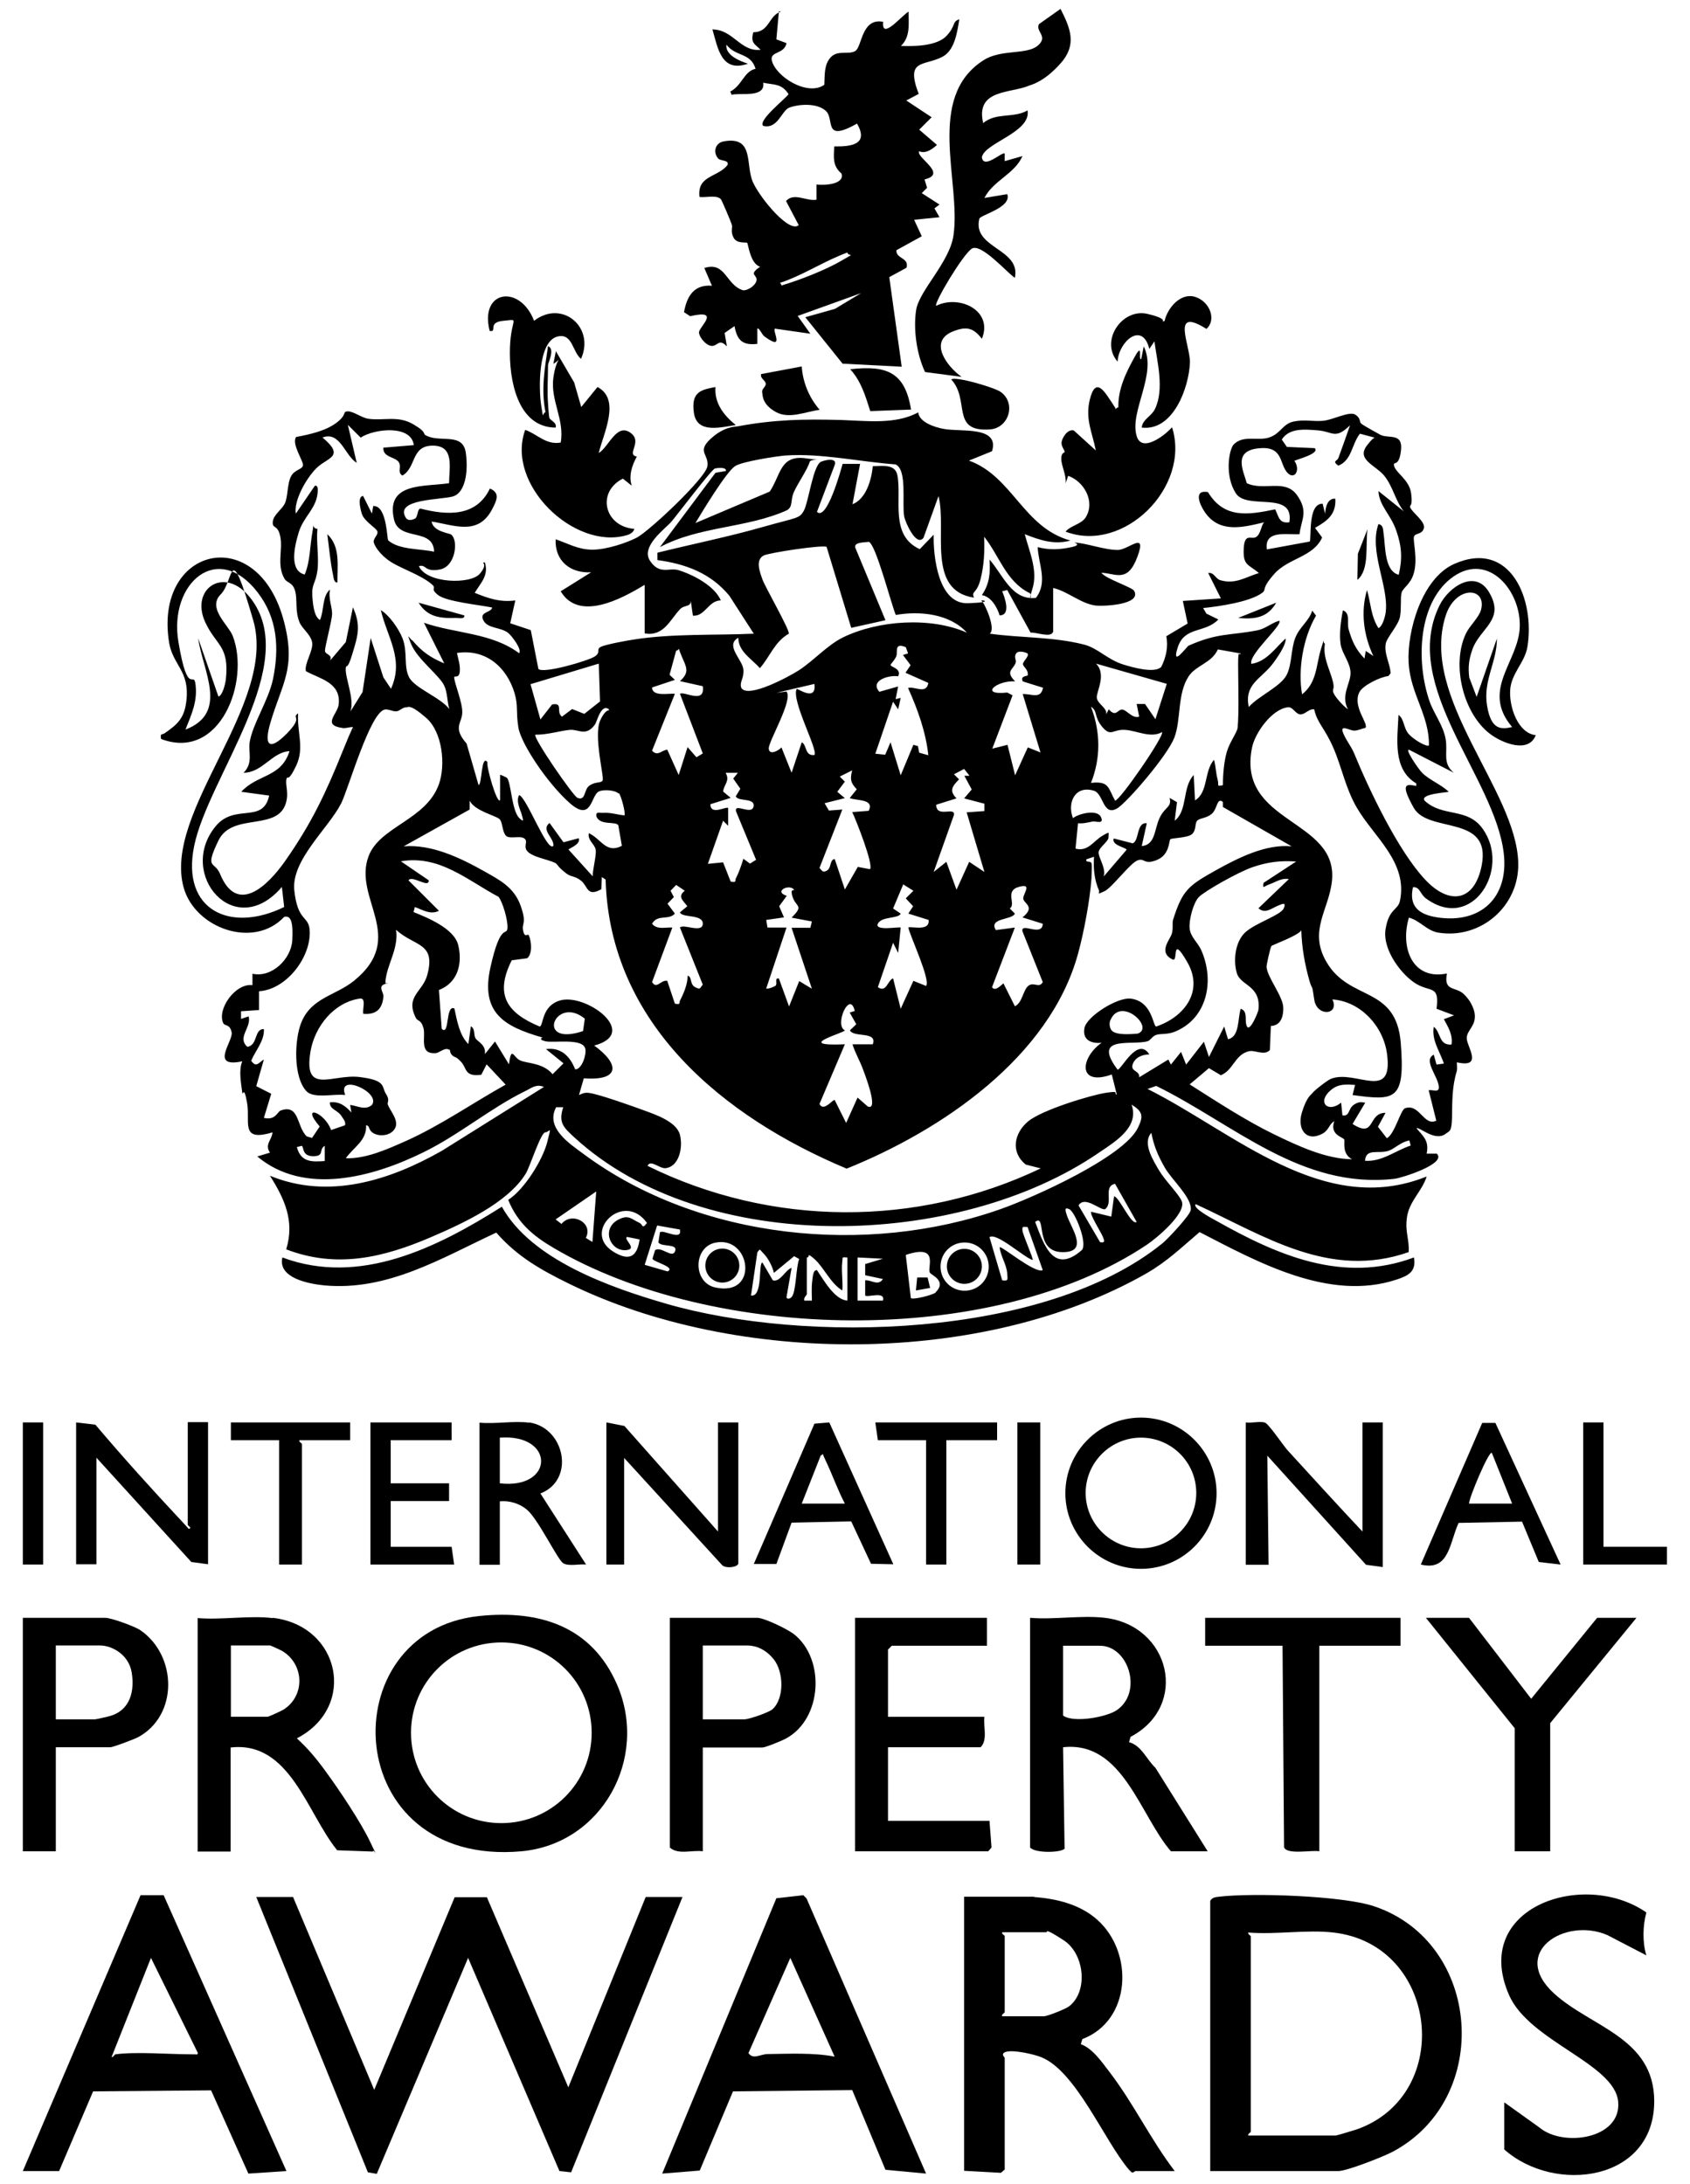 <svg xmlns="http://www.w3.org/2000/svg" id="Layer_1" viewBox="0 0 666.1 860.5"><path d="M163.8,204.2c1-1.1.7-3.6,1.9-3.8,10.5,2.7,22,3.4,27.4-7.9,4.3,1.8,2.5,5,.8,8.3-5.5,10.3-14.6,6.2-23.8,4.7.7,4.1,7,4.5,7.8,5.2,2.8,2.3,1.7,12.5-4.5,13.7s-5.3-2.2-8.3-1.3c3,6.8,20.3,7.3,24,3s0-4.4,2-4.5c1.6,5.1-1.5,7.9-4,12,5.4,2.2,10,3.8,16,3l-2,9,8.1,2.7,3,15.3c1.9,2,19.6-3.2,22.2-4.9s.4-2.8,2.4-3.8,10.9-2.6,13.1-2.9c15.2-2.4,32-1.6,47.2-2.3l-9.6-14.9c-7.3-8.9-17.2-12.6-28.4-14.1v-2.9c13.7-3.4,27.7-6.2,41.4-10.1s14.6-3.2,16.4-6.6,3.6-18,6.8-19.2,6.2-1,5.3,1.3l-7,18.5c3.9,3.8,9.5-16.7,10.1-18.9h6.9c0-.1-3,15.9-3,15.9,5.4-2.1,7.5-9.7,8-15,3.9,0,8.8-1,9.7,3.6,1.8,9.5-3.1,23.6,8.8,29.1l5.5-5.7c-.2,8.6,1.8,27.4,13.5,27s4.3-1.6,5.4-.9,5.8,11,3.2,12.9c12.3,1.7,25.1,1.2,37.2,4.3,5.4,1.4,9.2,5.9,15.3,7.8,3.5,1.1,12.4,3.7,15.1,1,1.9-3.8,2.8-7.9,2-12.1l8.4-5-1.9-8.9,15-1-5-10c2.3-.4,2.8,2.2,4.7,2.8,6,1.8,10-1.2,15.3-2.8-4.2-3.5-6.3-2.9-6-9.5s3-3.5,4.9-4.7,2-4.9,3.2-5.8c-8.4,2-17.7,4.5-23.5-4.1-2-3-4.5-8.8,1.3-7.8,6.4,10.6,15.9,9,26.5,6.8,1.4,2.8,1.5,5.7,5.6,5.1,2-12.7-16.7-4.6-21.1-11.4s-2.8-16.7-1-19.1c3.8-4.1,9.5-1.4,14.1-2.9s5.3-5.4,9.7-6.3,7.8.1,11.7-.3,10.3-3.9,12.6-2.4,1.4,2.8,2.4,3.6,7.2,4.2,7.6,4.4c3.3,1.5,8.7-.9,8,5.9s-3,4.4-2.8,5.9c.3,3,6.1,5.6,6.8,11.3s-.8,4.2-.4,5.4c.7,2,6.2,5.7,5.4,8.3s-3.4,1.7-3.9,3.3,1.7,9-.2,14.8c-1.2,3.9-4.2,5.4-4.7,7.3s0,6.1-.6,9.4-5.1,8.1-5.6,10.5c-.8,4.1,1.7,7.9,1.9,11.8l-.9,1.1c-3.1.3-10.2,3.7-11.5,6.5-2.6,5.7,3.7,12.1,2.5,13.9-1.5.3-2.9,1.1-4.5,1.1s-5.4-2.4-4.5.4,3.4,5.8,4.5,8.5c5.9,14.4,17.4,38.6,28.1,49.9,9.5,10.1,19.4,8.6,22.2-5.7,3.9-20.3-21-12.4-26.8-22.7s-2.4-9.2,1-8.6v-1c-9.4-5.6-7.4-17.5-7-27,2.3,1.6,1.9,5.1,4,7.5s7.3,5.3,8,4.5c.2-11.8-7.3-20.2-8-32.5s5.1-33.3,18-39c22.2-9.8,31.9,14.2,28.8,32.8-1.1,6.3-6.5,10.4-6.8,17.2s3.2,16.7,10.1,17.5c-2.8,7.3-13.1,3.2-18-.5-10.7-8.1-15.3-27.5-9.5-39.6,1.5-3.1,5.1-6.3,5.9-9.2,2.5-9.2-10-9.9-13.9,2.2-10.4,32.5,28,68.8,28.6,97.5.4,17-14.8,30.1-31.5,27.4-4.5-.7-7.4-4.9-11.6-5.9-3.5,11.7,1.3,24.8,15,22-1.4,7.1,3.3,5.1,6.5,8s4.2,6.4,4.4,7.6c.8,5.1-3.1,6.6-3.1,9.9s6.7,11.9-3.9,9.5c0,1.1.2,2.4,0,3.4-1.9,6.1-1.8,11.9-1.9,18.1s-1.1,5.5-2.4,6.6c-4.3,3.4-10.6-2.9-11.6-2.1,2.9,3.4,5,5,4,10h4c4.1,4-14,9.6-16.6,9.9-36.9,4.2-63.4-21.6-94-36.6l-3.4,1.2c33.9,16.9,69.3,50.9,110,34.5-1.7,5.6-6.7,9.6-7.7,15.7s1,9.1.6,14.1c-31.2,10.9-56.8-6.4-83.9-18.9-1.6,1.5,7.1,6,8,6.5,24.3,13.7,50,24.9,78,14.5,1,5.5-2.2,7.2-6.8,8.7-26.6,8.8-54.8-6.9-77.7-18.7-7.1,6-12.4,11.3-20.8,16.2-64.4,36.8-161.5,36.5-227.6,4.2-11.2-5.5-20.5-10.7-28.8-20.2-21.7,10.1-42.8,23.1-67.8,20.8-6.1-.6-18.4-2.9-16.5-11,30.5,11.4,61-3.9,86.5-20,11.6,20.9,42.6,31.8,64.7,38.2,54.8,15.9,149.4,13.8,195.7-23.8,2.1-1.7,10.7-10.9,11.1-13,.8-4.7-7.4-11.9-10.2-16.8s-4.4-8.8-5.3-13.7c-3.7,4,.8,11,3.1,14.9s7.9,9.4,8.9,12.1c1.8,4.7-9.9,14.5-13.8,17.1-61.2,40.9-171.2,38.1-233.7,1.3-8.2-4.8-14.3-9.9-18-19,6.3-4,13.6-15.7,15.4-22.8s1-3.9-.8-3.8-6.1,13.8-7.7,16.3c-7.1,11.5-24.8,19.6-37.1,24.9-18.8,8.1-37.3,12.6-57.3,4.9,3.4-11.1-.6-19.8-6.4-29,23.1,9.5,47.1,1.9,67.7-9.8l40.3-25.2c-3.2-1.3-4.9.5-7.7,1.8-13.4,6.6-26.1,17.3-39.9,24-19.7,9.7-46.8,17.2-65.4,1.6l5-1.5c-2.2-3.3.7-4.8,1-8-12.9,3.9-8.7-4-10-11.5s-1.7-2.6-1.9-4.1c-.5-3.8-1.5-9,0-12.4-13.1,2.8-3.5-8-4.2-11.4s-2.7-2.4-3.3-3.6c-2.6-5.5,4.8-15.9,11.5-15v-4.5c7.7,1.7,15.3-5.9,15.7-13.2s-.6-9.9-3.2-9.2c-12,12.8-35.1,4.5-39.6-11.5-8.4-30,37-72.4,27.4-105.4s-7.4-15.6-12.8-10.2,2.9,11.9,4.7,16.3c7,18-5,49.5-28.2,40.7-.5-2.4.4-1.6,1.3-2.2,5.4-3.7,8-6.2,8.7-13.3,1.2-11.2-5.3-13.7-6.8-22.2-6.4-38.1,35.1-48.2,45.3-8.3,4.7,18.3-.8,23.9-5.4,39.5-2.7,9.1-.5,11.4,6.4,4.4s1.6-6,4.5-8c-.5,7.4,2.6,13.6-.8,20.7s-3.3,3.4-3.8,5.2.7,4.8.1,8.1c-2.3,13.2-21.3,4.5-26.9,16.1s-1.5,8,.6,13.1c6.8,16.6,18.9,4.6,25.6-4.9,10.6-15.1,16.2-27.1,23-44s3.5-5.7,4.2-7.8-2.7-.5-4.2-.7c-8.7-1.1-2.2-5.4-1.8-9.4.9-8.6-7.5-10-12.9-13-.9-2.7,3.1-8.3,2.4-11.5s-4-5.3-5-7.9c-1.8-4.6-.7-8.8-1.7-12.3s-3.2-3-4.2-4.8c-3.1-5.4-.6-11.2-1.6-16.4s-3.2-3-3-5.9,3.6-4.8,4.8-7.4.9-7.8,2.4-10.6,4.4-2.6,4.7-4.3-4.6-8.4-2.7-11.2c5.2-1,11.5-2.3,15.9-5.6s2.2-4.4,4.4-4.5,5.5,2.5,8.1,2.9c6.1.9,11.7-1.4,17.8,2.2s3.1,3.6,5.4,4.6c5.7,2.6,14.2-1.4,15.3,6.7s-.5,15.7-5,17.1-23.5.9-18.6,8.5c1,1.5,3.4.6,4.3-.3ZM142.1,172.4l-5-5,3.5,15c-4.8-3-6.5-12.6-13.5-10,9.2,7.7,1.9,7.8-2.4,12.1s-9,13.1-8.1,17.9l7.5-11c1.6-.3,1.1,2.5,1,3.5-.8,5.7-5.5,8.9-7.3,14.7s-3.9,15.3,2.3,16.8c2.2-5.3,2-11,3-16.5s-.7-1.7,2-1.5c-.5,5.2.7,11.4,0,16.5s-2.3,5.1-2,9.9,1,8.3,3,9.5c1.7-3.6.8-9.5,4-12-.8,3.2.8,6.8.8,9.5s-3,13.4-2.8,14.8,3.1,1.3,2,3.7l6.2-7.3,2.8-13.7c3.3,7.3,1.9,11.3-.2,18.3s-2.3,3.9-2.6,5.5c-.5,3.7,3.6,12.3,1.8,17.3l4.8-7.7,3.2-21.3,5,15.5,3,4.5c5.3-11.6-1.5-20.3-4-31,3.4,2.1,7,7.3,8.5,11,2.2,5.6.4,11,2.6,15.4s12.3,7.9,15.9,12.6c-.9-3-.7-6.6-2.1-9.4-2-4-10.5-10.3-12.9-16.1s-.3-1.6.5-1.5c3.7,4.4,7.2,6.8,12.5,9l-8-16c12.4,4.3,26.7,3.9,37.5,12,1.3-1.4-3-7-4.3-8-3.1-2.4-8.1-1.6-9.8-5s3.1-2.9,3.5-5c-4.7-1-18-2.3-21.3-4.9s-.7-2.5-2.2-4c-4.8-4.3-13.6-6.7-17.9-10.1s-5.2-6.3-5.3-6.7c-.3-1.6,2-3,1.4-4.4s-5.2-3.9-6.1-6.9-1.5-6.7.5-7l3.5,7,.5-3c5.4-.4,5.4,13,5.9,13.5,4.1,3.8,12.9,3.3,18.1,4.5-.3-9.7-13.8-3.9-15.8-12.7-3.4-14.8,12-12.8,21.7-14.3,0-6,2.3-14.8-6.4-14.8s-6.4,8.6-12,11.8c-2.2-1.4-.1-3.4-1.5-5.4s-6.3-1.8-6-5.6l12-1c-1-8.1-15.5-6.5-20.9-3ZM542,172.5l-6-1.6c-3.3,4.2-3.1,10.4-8.5,12.6-2.6-1.9-.5-1.7,0-3,1.6-4.3,3.1-8.6,4.6-12.9-5.9,5.7-6.7,2.5-12.5,2s-11.5-.9-14.4,3.6l2,2.9,11,.5c2.2,2.2-7.7,4.6-8,5,2.6,3.8-.2,8-3.1,4.3s-1.5-10.4-11.4-9.2-5.5,9.1-4.3,13.7c6.7,3.2,15.1-1.9,19.8,4.7s1.6,9.7,1,15.4c-5.3.3-13.9-1.8-12.9,6l16.9-3.1c.8-.9-.9-15.1,5.1-14.9l1,4c.1-2.6.9-6.2,4-6,.4,6.2-3.2,8.8-8,11.5l2.8,3.8c-3.4,7.7-13.3,8.1-18.8,14.3s-2.9,6-4.8,7.5c-4.8,3.6-17.2,5.4-23.3,6l1.3,2.2,4.7,2.3c-5.2,5.5-13.3,2.6-16,11s3.6-.4,4.3-.7c11.6-5.1,16-3.9,27-6,3.5-.7,5.5-2.9,8.7-3.8,1.6,1.6-12.2,13.3-11,17,6-.9,9.4-6.2,13.5-10,.4,2.4-3.6,8.1-5.5,10.5-4.3,5.4-10.9,7.7-9,16.5,3.7-4.3,12.4-7.9,14.9-12.6,2.1-4,1.7-10.2,3.4-14.6s5.5-6.7,6.7-10.8l1.5,2c-5.1,8.7-7.2,21.2-5.5,31,6-4.7,5.5-11.8,7.5-18s.2-2.3,1.5-2c-.8,5.1,1.4,9.1,2.8,13.7s0,3.8.5,5.5,4.2,5.7,5.8,6.7c-3-5.4,1.1-10.3,1-14.4s-3.3-7.4-3.9-11.2,0-9,.9-13.4c3,1.1,1.6,4.9,2.2,7.3,1.3,4.7,2.9,8.2,6.3,11.7l.5-3,3,2c-3.8-8-5.1-17.4-2.5-26,1.5,5.2,1.5,10.3,4.5,15,1.7-.6,2.8-5.1,2.9-6.6,1.1-10.1-6.7-23.7-2.9-34.4,1.9.4,1.8,2,2,3.5.8,5,.2,15,6,16.5,1.5-6.5,1.2-11.2-1-17.5s-6.7-9.7-7-15.5l10,8c-3.4-4.3-4.2-9.6-7.6-13.9s-11.3-6.4-6.9-12.1,3.3-1.4,3.5-3ZM353.1,242.4c-1.8-4.1-7.9-28.1-10.7-28.9-1.4.3-5.9,0-5.3,2.3l11.9,28.6-13.5,3-9.7-31.9c-1.5-.9-22.7,2.3-24.8,3.4-3.4,1.8-1.5,6.5-.5,9.4s10.8,19.9,10.4,21.4c-5.7,3.3-7.3,8.9-11.4,13.6-3.2-3.7-8.5-6.5-8.5-12-5.4,3,1.7,8.7,2,12.5s-1.7,4.9-.8,7.3c2.7,4.3,19.1-4.7,22.4-6.8,6-3.8,11.4-10.1,17.8-13.2,13.9-6.7,34.4-8.1,48.7-1.8-6.8-7.5-18.6-8.6-27.9-7ZM596,286.5c-12.5-14.7,2.6-25.7,3-39.5.5-14-12.1-29.4-26-19.9s-15.2,33.1-9.5,49.4c1.7,4.8,5.4,9.4,6.3,14.8s-1.4,9.3,3.2,13.2l-17.5-9c-2.2-.7,4,8.1,5,9,2.9,2.9,7.5,4.6,10.5,7.5-.7.3-11.5.8-9.5,3.5,7.2,6.7,16.8,2.5,22.9,11.1,11.3,15.8-4.2,40.9-22.4,27.4-2.4-1.8-2.3-4.6-5.1-4.4-1.7,7.7,2.5,10.8,9.6,11.9,17.2,2.6,28.2-7.9,26.2-25.2-3.5-30.1-41-66-25.3-97.8,3.7-7.4,14-14.2,19.4-5.3,6.8,11.2-3.7,14.2-6.6,23.1-1.3,3.8-1.6,6.7-1.1,10.7l2.9,7.6,8-23c0,9.4-5.5,16.5-3.9,26.4s5.7,9.4,9.9,8.5ZM96,304.5c3.9-3.9,1.8-8.1,2.4-12,1.2-7.4,7.4-16.4,9.2-24.9,2.5-12.2,1.8-23.9-6-34.1-15.9-20.7-35.1-3.5-31.3,19.3s6.1,10.7,6.8,17.2-1.5,11.2-4,17.5c17.2-6.6,6.8-23.1,5-36l8,23c1.7-.6,2.7-5.1,2.9-6.6,1.5-13.5-3.8-13.4-8.1-22.7-6.1-13.2,7.5-22.5,17.7-9.7,20.6,26-16.6,70.6-22.1,98-5.1,25.2,14.3,34.3,35.5,23.9l-.9-7.9c-18.6,21.8-41.4-5.1-26.2-23.8,7.6-9.4,18.7-.8,21.2-12.2l-11-1.5c6.4-7,15.7-5.5,19-16-6.8.3-10.6,8.4-18,8.5ZM357.9,257.4l-.9-2.4c-4.7-1.9-3.1,1.9-3.7,3.5s-2.3,3.2-2.3,3.5c0,.9,4.5,1.4,3,4.5-3.7-.6-11.3,1.7-7.4,6.1l7.4-2.1-1,5,2-.5-1,4.5-2-3-7,20.5,3.9.4,2.1-4.9,4,13,5-12,1.8.5.5,2.6,3.6,1c-1-9.2-4.2-18.1-8-26.5,2.6-.8,7.2,2.7,8-2l-9-4,2-3-3-4,1.9-.6ZM489,257.5l-9-1.6c-2.4,5.4-8.6,6.2-11.5,10.6-4.6,7-2.9,17.2-5.7,24.3s-18.5,25.3-22.4,27.7c-5.7,3.4-5.4-5.7-9.2-6.9-7.4-2.3-10.7,4.6-8.3,10.8,2.2-1.8,9.5-3.6,11-.5s-2.1,1.6-3.2,1.8c-1.9.4-3.8.9-5.8.7l-1,10c4.9,1.3,7-2.9,10.5-5s2.4-1.2,2.5.5-3.8,4-3.9,6,3.1,6.4,2,9.5l9-10.5c.4-.8-6.2-1.8-5-4.5l7.4,1.9c2.7-.8,1.4-8.4,5.6-7.9l-2,9c5.5-.5,4.9-6.7,7.1-11.2s4.8-4,3.9-7.8l2.9,1.7-.9,7.3c5.2-4,2.9-13.2,7.5-18l.5,10c5.3-3.2,3.5-11.5,7.5-16,.7,2.5.7,5.1,1.4,7.7s-.7,2.8,2.1,2.3c0-4.1.4-9.1,1.5-13s4-7.6,4.3-9.6c.6-6.3.2-18.1.2-24.9s.5-3,1.1-4.5ZM268,268.4c4-3.6,2.5-5.5.6-10s-.2-2.3-2.1-2l-2.6,9.5,2.1,2-9,3c.1,3.8,6.7,2.2,9,2.5l-9,22.4c2.2,2.4,3.6-.1,6-.4l4.5,10,3.5-11,3.5,4,2.5-1.5-9-23.5c1.6-1.2,10,4.3,9-3l-9-2ZM405,257.5c-.2-.2-3.5-1.5-4.5,0s.2,2.4-.2,3.7c-1,2.8-4.2,3.2-.2,7.3-7.2-.5-14.5,5.6-3.1,4.4l2.1,1.1-8,21,6-1.5,3,12,5-11,5,2-7-23c3.4-.2,7.1,2.2,8-2.5l-8-2.5c-1.1-2.4,2-1.9,2-2.5.2-2.2-1.7-3.1-1.9-4.2s2.6-3.2,1.8-4.3ZM243.8,312.7c-1.4-1.4-6-1.7-7.8-.8-3.2,1.6-2.7,12.3-11.5,4.5s-19.2-23.4-20.2-29.8,0-8.4-1.5-13.5c-3.1-10.3-11.4-17.5-22.7-15.8.5,2.5,1.4,4.9,1.1,7.5s-2.1,1.4-2.2,2c0,2.3,3.3,9.8,3.2,14s-3.9,5.8,1.7,12.2l4.7,16.3c1.4.2,1-12.2,3.5-9-.5,1.7,3.8,16.7,5,15v-10c.1-.1,2.7,1.1,2.8,1.3,1.6,2.3,1.8,12.6,4.7,15.7,2.2,2.1,1.5.6,1.1-1.1s-2.5-5.4-1.1-7.9c2.9.7,11.1,22.8,13.5,20,.4-3.1-5.1-6.3-1.5-9l5.5,7.6,6-1.6c1,2.5-4.2,4.1-4,4.5l9.5,10.5c0-2.8,1.5-8.2,1.2-10.4s-3.4-3.9-2.7-6.6c5,2.4,6.8,8.2,13,5l-1.4-8.1c-1.1-1.7-7.1.2-8.6-3.4-.4-2.2,1-1.4,2.5-1.5,3.1-.2,5.5.7,8.5,1,.6-.7-1.3-7.9-2.2-8.8ZM236,261.5l-26.9,8.1,3.9,13.9,4.6-5.9c4.6-.9,1.4,3,3.9,4.8l4-3,4.8,1.9,6.2-4.9-.5-15ZM460,269.5l-28-8c4.3,4.4,0,11.1.3,13.5s4.2,4,3.7,6.5l1-2c2.9,3.3,3.5,0,5.3.1s4,3.7,6.7,2.8l-1-5h3.3s4.1,6,4.1,6l4.5-14ZM321,269.5l-15,3.5,4-.5c2.7,3.4-7.2,19.7-7,22.5s3.9.8,5-.5l4,10,4-12c2.1,1,1.1,5.5,5,5,1.6-1.8-9.2-21.5-7-26,.3-.4,7.9,5.3,7-2ZM136,431.5c-4.1-.6-12.2,1.5-15.1-1.4-5.4-5.5-4.9-20.5-2.1-27.3,4-9.7,13.5-10.5,20.7-16.3,21.3-17.3-.6-32.4,5.8-49.2,4.5-11.7,22.7-14.2,27.7-28.3,2.7-7.6,1.4-20.5-5-26.1s-7.2-4.2-7.7-4.2c-1.6-.1-2.7,1.5-4.1,1.6s-3.2-1-4.6-.7c-5.8,1.3-14.2,31-17.1,36.9-5,9.9-19.8,22.4-18.5,34.4s5.4,10,6,15.1c1.1,10.5-8.8,23.9-19.9,24.6v7.4s-7.1.5-7.1.5v3s3-1,3-1c1.2,4.4-4.7,8.3-.5,12,4.2-.6,2.6-7.1,6.5-7,.3,4.6-3.3,8.4-5,12.5,2.1,2.9,2.9.7,5-.5l-3,10.5,5.9,3-2.9,9.5c4.6,1.1,5.3-2.4,6.6-2.9,7.5-2.7,6.2,6.3,10.3,10.2l2.1.6,3-4.5c-7.8-9.1,2-5.7,4.5,1.4l5.5-1.9c.3-1.4-.5-2.2-1.2-3.3-1.7-2.9-4.8-2.7-4.8-5.7,3.7-.5,6.2,1.4,8.5,4l-.5-3c2.8.3,5.9,2.3,8.6,0,3.6-5-13.8-12.7-10.6-4.1ZM458,288.5c-4.6,2.5-9.8-.6-14.6-.9s-5.5,2.9-8.9-1.1-1.8-6.4-4.5-8c3.8,9.9,3.9,20.2,0,30,7.2-.8,6.7,1.9,9.5,7,1.9,0,19.6-25.7,18.5-27ZM518,279.5c-2.1-.3-3.6,2.1-5.5,2s-2.9-3-4.8-2.8c-6.3.6-13,10-14.2,15.8-6.2,30.1,33.8,28,31.5,52.4-1.1,11.6-9.5,19.8-2.1,32.3,9.1,15.5,27.4,9.1,29.2,31.8s-2.2,22.8-19,20.5l1-4c-3.6-.2-6.5-.5-9.5,2-5.7,4.7-1.3,9.3,4,5l.5,5c2.9.6,2.3-2.7,4.4-4.1s2.8-1.1,4.6-.9l-5,8.4c9.2,5.9,5.8-4.4,13-4.4l-3,5.5,3.5,4.5c3.1-1.5,5.4-11.2,7.2-11.8,5.7-2,7.4,7.3,12.3,4.9l-3-12c1.7-.3,4.3,1.2,4-1.5-.4-4.1-6.3-10.4-2-12.5l1.1,3.9,2.9-.4c-1.6-4.8-4.9-9.2-4-14.5,2.9,2.2,1.9,7.4,7,7,.6-3.8-1.3-6.8-3-10l4-1.5-6.9-2.6c1.2-9.3-2.2-6.5-7.8-9.7s-13.6-13.3-12.3-21.6,4.9-7.4,5.7-11.3c3.1-15.2-10.3-25.1-17-36.6-4.5-7.7-5.9-15.9-9.3-23.7s-6.3-9.6-7.5-15ZM240,279.5c-3.1-2.4-4.7,4.9-5.5,6-3.6,4.9-6.4,1.8-9.9,2.1s-9,2-13.6,1.9c-1.1,1,14.9,24.2,16.6,24.9,3.4,1.3,2.4-3.3,4.8-4.9s4.3-.8,5.1-1.9-3.7-17.7-.9-23.8,4.9-3,3.3-4.2ZM382,305.5l-2-2.5-4,2.1,2,2c-2.7,2.8-4,4.4-1,7.5l-8,2.5c0,5.4,7.5.6,7,4l-8,22.5,5-4,4,11,5-11,6,4-7-23.5,7-.5v-2.9c0,0-8-2.1-8-2.1l3-3.5-2.9-5.4h1.9ZM291,304.5h-5c1.8,3.3-.6,4.4-1,7.4l3,2.5-8,2.5c0,4.6,6.3.7,7,1.5v7s-2-2-2-2l-6,17,6-.6,3,7.6c2.6.5,1.5-.4,2.1-1.4,1.1-2.1,2.2-5.3,2.9-7.6l2.6,1.9,2.4-1.5-7.9-19.1c-.8-3.5,6.2,1.7,6.9-1.9s-6.1-1.8-7-4l1.8-3-2.8-4,2-2.5ZM336,303.5l-5,2.5,2,2-3,4,3,2.5-8,2,1.7,2.9,5.3-.4-9,23c1.1,1.2,1.3,2,3,1s1-4.3,3-4.5l4,12,5.1-8.9,4.8.9c1.5-1.7-5.5-19.4-7-22.5l6.5-.5c2.3-4.7-4.4-3.9-7.5-5l2.8-3.5c-2.5-2.5-2.7-4.1-1.8-7.5ZM196.8,322.7c-1.7-1.4-9.7-3.2-11.7-7.2v3.5c0,0-26,14.5-26,14.5,11-.9,22.3,4.5,31.7,9.8,6.2,3.5,11.8,6.3,14.4,13.6s.3,6.7,1,9.9,1.8.7,2.3,1.9c1,2.5,1.4,7.1-.7,8.9l-6.1.8c-6.8,13.5-2,20.7,11,26.1,1.6-.3.6-7.9,7.8-10.2,10.1-3.3,32.1,12.8,13.7,17.7,10,7.2,10.4,14-4.1,12.9l-1.9,6.6c1.5-.7,2.4-1.1,4.2-.8,3.7.5,17,5.2,21.3,6.8s13,4.4,14.3,9.7-.5,12.4-5.5,13.1c-2.5.4-6-3.6-7.3-.9,48.7,24,106,24.4,155,1l-5.9-1.5c-6.1-4.9-4.6-12.4.9-17s25.2-10.5,30.8-11.3,2.7.1,4.2.8l-2-8c-13.5,4.8-12.5-6.5-4-12.5-4,.4-7.6-1-6.8-5.7s13.1-12.3,18.2-11.7c8.6,1,8.8,10.9,10.1,11,11-3.7,18.9-13.8,12.3-25.3s-3.4,0-5.8-1.1c-6-2.9-.9-7.9-.3-10.3s0-3.9.5-5.5c3.7-11.7,6.2-13.4,16.7-19.3,8.8-4.9,19.8-10.5,30-9.5l-27.1-15.5v-2c-2.4-1.9-2.1,2.6-4.3,4.6s-5.2,1.7-6,3-.2,3.6-1.9,5.1-8,1.5-8.5,2c-.7.8-.2,6.1-5.4,8.2s-4.7-1.1-7.7.2-10,10.8-12.9,12.1-2.1,1-2.1-.2c-1.9-4.4-2.3-8.6-2-13.4l-3,1c-.4,1.6,1.7.4,2,1.6s0,4.2,0,5.9c-.6,8.5-3,21.4-5.3,29.7-11.2,40.9-53.9,69.7-91.2,84.7-48.5-20.3-93.4-57-95-113.9l-1.5-1-.2,4.8c-5.7,3.2-5.3-1.2-7.9-3.3s-4-1.4-6-3c-6-4.7-.8-3.2-10-6s-4.6-5.6-6.1-7.4-6.1.2-7.6-1.4-1.3-5.5-2.5-6.5ZM213.7,408.8c-14.9-4.3-24.4-9.6-20.4-27.6s6.4-12.2,6.7-15.4-2-10.6-3.5-12.4c-12.4-6.6-23.3-16.6-38.5-14l11,7.5c.1,3.3-6.6-2.2-8,0l12,12c-3.3,1.7-6.5-.4-9.5-1.5l-.5,2c5.7,2.3,16,6.5,17.6,13s.4,14.6-7.6,17.7l1.1,15.3c3.2,3.1,1.4-9.7,5-8,1,4.7,2,10.6,5.5,14l1-7c1.8,1.1,1,3.3,1.8,4.7s4.3,2.6,3.7,6.3l4-5,5.5,9c1-7.6,1.7-2.7,4.5-1.5s9,.9,12.7,5.4l4.3-4.3-6.9-5.6c6-.8,9.5,2.9,11.5,8,2.7,0,4.5-5.9,4-8.1-.9-4.4-12.6-2.2-15.8-3s-.8-1.5-1-1.6ZM511,339.5c-6.2-.5-11.5.2-17.3,2.2s-19,9.5-21.2,11.8-4,9.2-3.6,12.5,3.3,5.5,4.6,8.5c5.2,11.8,2.5,26.5-10.1,31.9-3.2,1.4-6,.8-7.7,1.4s-2.1,2.1-3.4,2.5c-6.1,1.8-22.2-2.6-11.8,11.2,1.5,0,7.9-13.3,12.5-6-2.8,0-5.7,1.2-6.6,4s2.9,2.3,2.6,5l11.5-7,1,2,4-5,2,5,7-9,2,6,6-12,1.5,5c4.6-.9,3.8-8,5-12,3.1,1,1.3,4.8,2.5,7s4.4-5.7,4.5-6.6c1.1-9.6-7-9.4-8.5-14.4s-.7-12.4,3.3-16.1,14.1-6.8,15.2-9.5-.8-1.6-2.1-1.1c-2.6,1-5.2,3.5-7.9,1.1l12-11.5c-2.9-.5-5,1.1-7.5,2s-2.9,2.1-2.5-.5l13-8.5ZM268,359.5l2.9-2.4c-1.7-2.3-4-3.8-1-6.1l-3.4-2.3-2.2,2.3,1.3,2.5-2.5,2.6,2.9,3.9c-2.5,2.8-6.8.1-9,4,2,2.5,5.3,1.3,8,1.5l-8,21.5c1.9,3,3.4-1,6-.5l3,9c2.6.5,1.5-.4,2.1-1.4,1.4-2.7,3-6.5,2.9-9.6,1.9.3.7,3.3,3,4.5s1.9.1,3-1l-9-22.5c1.4-1.6,8.9,2.4,9-1.5s-8.3-2.2-9-4.5ZM366,362.5l-8-2.5,1.9-2.9-2.9-3.1,3-3-4-2.5-4,9.5,3,2c-.8,2.1-7.6,1-9,4s8.4,1.1,9,1.5l-1,10-2-4-6,17.5c3.4,2.3,3.7-2.5,6-3.5l3,12,5-11,5,2c1.9-2.2-6.2-19.4-7-23,.8-.7,8.6,1.8,8-3ZM313,350.6c-1.9-2.5-8.3.7-2.9,2.4l-3,4.1,1.9,4.4-7,1,.5,3h7.5s-8,24-8,24c.4.4,3.4-.7,3.8-1.2.6-1-.6-3.1,1.2-2.7l4,11,4-10,5,3-8-24h7.4s.6-2.5.6-2.5l-8-1.5c4.9-4.9,1.9-4,.5-7.9s.7-2.7.5-3ZM403,361.5c5.4-4.3.3-5.5.3-7.5s3.8-6.1-1.8-4.5-.9,6.8-3.5,8.5l2,2c-1,2.6-10.5,1.6-7.5,6.5l7.5-1-9,23.5c1.3,2.1,4.2-1.5,4.5-1.5l4.5,9c3-1.3,3.2-6.5,5.4-8.1s4.1,1.2,5.6-1.4l-8-20c-.8-3.8,7.8,2.4,8-3l-8-2.5ZM176.9,413.6c-1.6-1-3.8,1.4-5.3,1.4-6.6.4-3.7-6.4-4.7-9.9s-2.2-2.5-3-4c-4.3-8.5,2.7-10.2,4.5-16.9,3.5-12.9-4.9-11.1-12.3-17.8,1,6.4-2.6,12.3-3.8,17.8s.9,2.8.7,3.1-2.5.4-2.7,1.7,1,2.5.8,3.9c-.5,4.9-3,7-7.9,6.6-.5-1.7,1.4-6.5-1.5-6-10.2,1.6-17.6,11-19.3,20.7-3,17.6,8.6,8.9,19.3,10.2s8.6,3.8,10.4,6.6.3,3.2.8,4.4c1,2.5,4.3,6,2.9,9s-5.7,3.6-8.3,2.3-1.5-3.1-3.2-3.3c.3,6.1-5,8.7-8,13,7.9.3,16.5-3.6,23.7-6.8,13.8-6.2,26.2-14.9,39.3-22.2l-7.5-8-2.1,4.1c-6.7.9-5.6-2.5-7.9-5s-2.4-1.6-3.5-2.6-.8-2.1-1.1-2.3ZM525,393.5c3.4,6.5-6,7.4-7,.4s-.7-3.4-1.8-7.1c-1.9-6.6-3.1-13.3-3.3-20.2-1.4,2.2-11.4,5.7-11.8,6.2s-2,7.7-1.9,8.2c.3,4.2,6.6,11.7,6.6,16.2s-1.6,6.9-4.9,7.1l-.4,9.5c-2.4,2.4-5.9-.3-8.5.5-5.4,1.5-5.8,7.3-10.8,9.4l-4.7-2.8-7.6,6.4c10.7,6.8,22,14.2,33.3,19.7,9.3,4.5,20.3,9.7,30.7,9.8-4.2-2.2-2.7-7.1-3.1-7.8-.6-1-5.8-1.8-3.9-7.2-2,1.1-2.1,3.5-4.6,4.9-6.5,3.5-10.1-1.8-8.2-8.2s3.8-7.2,4.2-7.8c.8-1.1,6-5.1,7.3-5.6,9.6-3.8,24.6,9.2,22.1-9.7-1.4-11-10.5-21-21.9-21.6ZM336.9,398.4c-1.9-8.5-8.2,5.6-3.9,7.6,0,1-20.8,6.4,0,5.5l-10,23.5c1.6,3.4,5.4-2.1,6-1.5l4.5,9,4.5-10,4,3.5c4.7,2-1.5-13.6-2-15-1.2-3.2-3-6.2-4-9.5h8c1.9-5.3-7.6-2.5-9-5.5l2.5-2.4-2.6-4.6,1.9-.6ZM229.8,406.3l.7-4.9c-11.7-9.5-19.9,11.3-.7,4.9ZM438.3,406.2c1.9,1.8,7.5,1.3,10.1,1.1,6.8-2.3-6.4-14.7-10.6-5.6-.8,1.3-.5,3.5.5,4.5ZM219.1,436.5c-4.1,8,5.3,14.1,11,18.3,45.5,33.7,111.6,40.3,164.4,21.6,12.5-4.4,48.4-20.4,54-32,2.2-4.5,2-6.4-2.5-9.1,3.1,8.8-6.2,14.4-12.7,18.8-55.5,38.2-155.5,41.2-206.8-5.8-4.2-3.9-6.6-5.8-4.5-12h-2.9ZM556,451.4l-.5-2c-3.2.5-5.5,3-8,4-4.1,1.5-9.1-1.2-9.5,4,6.6.5,12-4,18-6ZM119,451.5l-2,.5c1.6,5.9,5.6,5.9,11,5.5v-6c-2.5,1.5,0,4.1-4.5,4.1-4.4,0-3.7-3.3-4.5-4.1ZM448,481.5l-8.5-15c-4.9.9-.5,7.6-4,10-2,.4-8-5.5-10.4-1.5l8.5,14.5c2.1.3,1.7-.5,1.1-2.1s-5.4-9.1-4.6-9.9l7.9,1.9,1.1-8c2,.1,7,12.1,9,10ZM235,469.5l-16,11,2.3,1.8c4-5,12.7-.5,9.6,5.5l2.6,1.6,1.5-20ZM408,481.5c3.5,9.2,7.3,20.9,18.5,11,2.1-3-2.8-14.9-5-16s-1.5.8-1.1,2.1c1.5,5,9.3,15-1.8,14.8s-6-15.5-10.6-11.9ZM247,487.5c-1,1,3.8,4.3.5,5-6.6,1.4-11-8.1-3.8-11.9,4.1-2.1,5-.3,8.4,1.3,1.3.6.9,2.7,2.9,0-9.1-12.8-25.9,3.5-13.3,11.3,6.1,3.8,9.4,2.3,10.4-4.8l-5-1ZM268,484.5l-9-1.6-4.9,15.5,9,2.6c3.6-1.7-6.3-3.9-5.9-5.1l1-3.3c2.5-1.6,6.8,3.5,7.9.4s-5.3-1.5-6.6-3.4l.6-4c1.3-1.3,8.8,3.6,7.9-1ZM405,483.5c-1.7,0-2.2-.5-2,1.4s4.4,11.1,4,11.6c-3.3-.9-14.2-11-17-9l5,17c2.6.4,2.1-.4,2-2.5-.2-3.7-2.6-6.9-3-10.5.6-.8,13.9,10.5,17,9l-6-17ZM281.8,489.7c-8.6,1.9-8.7,15.6,0,17.6,17.6,4,14.2-20.7,0-17.6ZM389.7,499.1c0-5.2-4.2-9.5-9.5-9.5s-9.5,4.2-9.5,9.5,4.2,9.5,9.5,9.5,9.5-4.2,9.5-9.5ZM305,501.5c-.5-2.4-2.3-5.8-4-7.5s-1.3-2.2-2.5-.5l-2.5,17c4.8.7,2.8-12.9,4.5-13l4.1,7c2.9.9,4.9-4.1,7.4-4.9l-2,11.5c0,.9,1.3.8,2,0,1.8-1.8,1.7-11.9,3-15l-2-1.1-8,6.6ZM368.8,509.2c4.5-4.5-1.7-6.7-2.3-7.7-1.2-2,4-11.5-9.5-7l2,17c.8.8,8.7-1.2,9.8-2.2ZM318,495.5v14.5c0,.3-1.4,1.4-1,2.5h3c0-2.4-.2-4.9.1-7.4s.4-4.7,1.9-4.6c2.7,4,7,11.7,12,12v-17c-2.3-.1-1.8-.3-2,1.5-.5,3.6.3,7.8,0,11.5-4.5-2.6-7.4-9.2-10.9-12.3s-1.7-.7-3-.7ZM338,495.5v17h10c1.1-3.9-6.1-1.1-7-2v-6c2.5-.2,5.1,2.4,7-.5l-7-1.5v-4.4s7-2.1,7-2.1l-10-.5Z"></path><path d="M307,4.5l-1,11,4,1.5c-.9,4.5-6.6,3.1-5.8,6.8,1.5,6.4,14.1,14.3,20.7,9.6.2-3.7-.2-8,2.6-10.9s6.9-.8,9.6-2.4,2.4-13.2,11-11.5c-.8,7.6,7.5-2.7,10-4,0,4.7.8,9.9-3,13.5,5.1.2,14.2.1,18-4s2-5.5,5-6.5c-.8,5-1.8,12.3-6.7,14.8-7.4,3.8-14.6.7-9.3,14.6l-4.9,2.6,10,6.6-4.9,4.9,7,6c-1.9,1.7-4.4,3.6-7,2.5-1.5,2.4,11.5,8.9,2.1,11.1l1,3.3-2.1,2.1,7,4.5-2,1.5,2,3.5-10,1,3,6.5-10,5.5c-.2,3.5,5.1,2.8,4,6.9l-6.8,3.7,4.9,35.3-23.3-1.2-14.7-18.3,11.7-3.3,10.3-6.2-25,9,5,7-14-2c-1,1,4.1,9.1-4.2,3-.8-.6-2.1-3.6-2.7-3v6c-5.9.7-8-1.5-9-7l-3.9,2.7.9,5.3c-3-3.1-3.4-.5-5.6-.2s-5.3-3.2-5.4-5.3,9-9.3-3.5-6.4l-2.4-1.6c1.1-6.2,3.9-11,11-10.4l-3-7c8.5-2.7,8.4,6.7,15.3,8.8,2.1.1,5.4-2.3,5.3-4.3s-3.1-1.9,1.4-5c-3.9-1.1-4.7-9-5.1-9.4s-4.1.5-5.4-2.1-.2-3.7-.7-5.2-3.9-9.4-4.2-9.8c-1.6-2-6.2-.6-8.5-1-1-8.5,7-7.6,11-12.5.9-2.2-2.7-1.5-3.7-2.7-2-2.4-1.2-6.1,2.3-6.7,12.3-2.2,8.3,9.6,11.6,16.4s14.4,19.9,17.9,16.6l-5-9.5c3.2-3.5,8,.2,12-.5v-6c2.7.4,11.2.1,9.9-4.3-3.6-3-3.1-6.3-2.9-10.7,7.1.1,13.6-.9,9-9-13.7,7.7-8.6-1.8-12.4-5.1s-11.2-2.4-14.3-1.2-4.5,8.6-10.3,7.2c-2.2-2.1,8.7-10.6,10-12.5-2.8-4.3-5.7-3.6-10-4.5.8,5-5.9,4.4-10,4.5s-1.7.9-3-1c4.7-2.4,5.4-8,10-9-2-6.5-7.7-4.6-11.5-9.5-.5,4.2,5.4,6.5,8.5,7.5-10.4,3.6-11.8-5.8-14-13.5,8.2,0,11.1,9,19,8-2.5-2.4-4-2.7-2.9-6.9,6.5,0,6-6.7,10.9-8.1ZM334,99.5c-8.2,3-15.5,7.7-23.6,10.9s-2.9-1-2.4,2.1c7.1-2.1,17.4-6.1,23.7-9.8s2.7-1.2,2.3-3.2Z"></path><polygon points="115.5 747.5 147.5 823.5 179.2 747.6 191.9 747.6 224 822.5 254.5 747.5 269 747.5 225.1 856 220.5 855.5 184.5 771.5 148.5 856.6 145 856 101 747.5 115.5 747.5"></polygon><path d="M254,230.5c-8.9,5.4-25.8,14.6-33,2.5l12-7.5c-8.2.5-14.4-4.5-14-13,5,1.7,8.9,4.1,14.5,4.1s13.5-2.7,17.4-4.7c5-2.6,27.1-23.4,27.9-28.1s-4.3-5.7,1.2-10.8,9.8-4.8,10.8-5c14.4-2.7,26.3-2.9,40.6-2.5,10.1.3,21.5,1.9,30.5-3,.4,3.9,6.6,5.9,10,6.5,6.5,1.3,22.2-1.3,19.1,8.8l-9.1,3.7c17.2,6.2,21.4,26.4,40,31.5-6.5,1.8-12.1-.2-18-2.5,1.8,6.9,5.3,14.4,3,21.6s.7,1.8-1.5,1.4c-9-4.7-11.6-14.6-17.5-22,.2,5.8,0,11.3-1.5,17s-3.7,4.3-2.5,7c-18.9-2.8-10.6-27-14-40l-5.9,16.4c-2.9,3.8-7.2-6.2-7.6-8.3-1-5.1,1.3-18.4-3.4-20.6-14-1-29.5-4.5-43.5-3.5-3.7.3-17.2,2.4-19.8,4.2-3.5,2.3-12.9,17.9-15.6,22.4l29.3-12.4c4.4-6.6,4-14.5,14.2-13.1s2-.4,1.5,1.5c-.9,3-4.7,8.4-6.2,11.8s-.2,5.7-2.8,7.2c-15.9,7.1-34.5,6.2-50,14.5l21.9-29.3,4.1-.7c.3-1.7-3.5-1.2-4.3-1-1.3.3-14.9,18.3-17.2,21s-12.2,9.7-8.4,15.4,7.6,2.5,11.3,3.7c5.8,1.8,14.2,6.2,16.6,11.9-4.9,0-6.2,6.4-11,6l-1-7c.9,4-2.2,2.5-4,4.4-4,4.1-6.4,10.9-14,9.6v-19Z"></path><path d="M477,855.5v-106.5c.9-1.4,2-1.4,3.4-1.6,13.4-1.6,48.9-.4,61.3,3.8,42.3,14.3,46.7,75.7,7.2,96.7-3.6,1.9-18,7.6-21.4,7.6h-50.5ZM525.5,761.5c-10.4-1.2-22.8.9-33.5,0-.3.7,1,1.2,1,1.5v77c0,.3-1.3.8-1,1.5h34.5c.4,0,7.3-2.1,8.5-2.5,38.3-13.8,32-72.8-9.5-77.5Z"></path><path d="M407.5,747.5c9,.7,18.2,2.9,25,9,14.5,12.9,13.4,39.7-5.9,47l-.6,2c4.8,1.8,8.3,7.1,11.4,11.1,9.4,12.3,16.2,26.6,25.6,38.9h-15.5c-.2,0-.7.8-1.5.5l-1-1c-9.7-11.3-20.9-39-34.7-44.4-3-1.2-10.7-2.9-13.7-2.1-2.5.7-.6,2.2-.6,2.4v44l-1.5,1.3-14.5-.8v-108h27.5ZM395,794.5h16.5c1.3,0,8.7-2.9,10-4,7.5-6,5.9-20.6-2.2-25.9s-6.4-3.2-6.8-3.2h-17.5c-.3.7,1,1.2,1,1.5v30c0,.2-1.5,1.1-1,1.5Z"></path><path d="M365,856.5l-16-1.5-13.1-31.4-47,.5-13.1,31.2-14.8,1.2,45-108.5,10.6-1.2,1.3,1.3,47.1,108.4ZM329,810.5l-17.5-39-16.5,37.5c1.8,2.7,4.6.5,7.4.4,8.6-.1,18.2-.6,26.5,1Z"></path><path d="M9,855.5l46.4-108.7h9.1s48.4,108.7,48.4,108.7l-15,1-14.7-32.8-46.5.4-13.4,31.4h-14.5ZM45.5,809.5c8.2-1.1,21.2,0,30,0s.9,2,2.5-.5l-18.5-37.5-15.5,39c.4.5,1.2-1,1.5-1Z"></path><path d="M188.8,636.8c23.8-2.5,44.4,4,54.4,27,12.6,29-5.9,62.8-37.7,65.7-71.7,6.4-75.2-86.6-16.7-92.7ZM233.2,682.8c0-19.7-15.9-35.6-35.6-35.6s-35.6,15.9-35.6,35.6,15.9,35.6,35.6,35.6,35.6-15.9,35.6-35.6Z"></path><path d="M593,828.5l13.7,9.8c9.3,7.9,32.4,4.6,31.1-10.1-1.4-15.1-34.9-23.7-43-42-15.2-34.7,29.5-49.7,54.1-32.6-1.4,5.1-1.6,11.8,0,16.9l-15.4-8c-16.8-7.2-38.6,6.9-21,23,14.5,13.3,39.5,17.4,39.5,42.5,0,31.5-39.1,36.7-59.1,19v-18.5Z"></path><path d="M107.5,637.5c26.6,3.1,33.4,35.1,9.5,47.5,4.3,3.9,7.8,8.1,11.2,12.8,5.3,7.2,14.1,20.3,17.8,28.2s1.3,2.1.9,3.6l-14-.5c-11.9-14.6-18.6-43.2-42-40.5v41h-13v-92c9.4.8,20.4-1.1,29.5,0ZM91,676.5h14.5c.3,0,5.4-2.3,6.2-2.8,8.6-5.4,8.3-17.8-.4-23.1-.7-.4-4.6-2.2-4.8-2.2h-15.5v28Z"></path><path d="M435.5,637.5c25.8,3.1,33.3,34.7,10.1,46.9l-.6,2.1c4.9,1.3,6.9,6.8,10.4,10.1l20.6,32.9h-14.5c-12.3-14.3-19-43.6-42.5-41l.6,40c-1.6,1.6-11.7,1.8-13.6-.5v-90.5c9.4.8,20.4-1.1,29.5,0ZM419,648.5v27.5c4,3,16.8.7,21-2,10.6-7,4.9-25.5-6.5-25.5h-14.5Z"></path><path d="M389,637.5v11h-37.5l-1.5,1.5v26.5h38c-.5,3.9,1.4,9.1-1.5,12h-36.5v29h40l.8,10.5-1.3,1.5h-52.5v-92h52Z"></path><path d="M277,688.5v41c-4.1-.6-9.8,1.5-13-1.5v-90.5h34.5c2.7,0,12,4.5,14.5,6.5,12.3,9.8,11.1,33.2-3.1,41-1.6.9-8.2,3.6-9.4,3.6h-23.5ZM277,677.5h16.5c1.6,0,9.6-2.7,11-4,4.7-4.3,4.4-14.7.5-19.6s-8.3-5.5-10.5-5.5h-17.5v29Z"></path><path d="M418,3.5c3.9,7.7,6.6,14.1,0,21.5s-11.6,8.4-12.3,8.7c-7.3,3.2-21.3,1.3-18.2,14.8,5.1-4.3,12-1.8,17.5-5,1.5,8.7-17.1,12.8-18,18.5.7,4.9,8.1-2.4,9-1.5v3s7-2,7-2c-3.1,7.1-11.5,9.6-15,16.5l9-1.5c1.9,5.3-10.7,8.2-11,9.7-2.9,11.7,16.5,11.7,14,23.3-3.1-2.1-13.4-13.9-17-11.5s-15.1,21.7-14,22.5c9-4.5,22.6,1.8,18,13-3.4-4.4-6.1-5-11.4-2.9-9.8,3.9-2.4,13.8,3.4,17.9l-14.4-1.9c-3.3-7-4.7-16.9-3.5-24.5s13.2-18.8,14.7-29.3c3.1-21.2-11.2-54.4,11.9-69.1,6.9-4.4,16.9-2,21.3-5.7s-1-5.5.5-8.5l8.5-6Z"></path><path d="M22,688.5v41h-13v-92h32.5c2.3,0,11.8,3.4,14,5,14.3,10,14.8,33.4-1,42-1.5.8-9.9,4-11,4h-21.5ZM22,677.5h15.5c.3,0,5.8-1.2,6.5-1.5,7.4-2.5,9.1-9.8,7.9-17s-8-10.6-12.4-10.6h-17.5v29Z"></path><path d="M552,637.5v11h-32v81c-2.9-.6-12.8,1.5-13.9-1.6l-.6-79.4h-30.5v-11h77Z"></path><polygon points="579 637.5 603.5 669.4 629.5 637.5 645 637.5 611 679 611 729.5 597 729.5 597 681 562 637.5 579 637.5"></polygon><path d="M462,168.5c7.3,23.5-19.1,49.7-42,41,1.7-2.3,6.2-2.9,7.9-5.6,3.9-6.2-.6-14.2-6.9-16.4l-1,3c.4-3.2-1.7-6.9-1.7-9.7s1.3-2.1,1.3-2.8-1.3-2-1.2-3.6,2.2-5.4,4.8-4.8l8.7,7.9c-1.4-7.2-4.2-12.2-2.4-19.9,2.4-9.9,6.1-2.8,9.1,1.6s-.2,1.8,2.2,1.3c-.2-7.2,3.1-13.9,6.5-20s1.2,1.7,2.5,1l1-5c5.4,10.9-5.7,25.6-2.8,35.3,2,6.9,11.3-.4,13.8-3.3Z"></path><path d="M229,160.5l6.5-8c9.3,4.9,2.3,18.3.5,26,3.9-2.3,6.9-11.7,12.3-8.1s-1.8,8.7,2.7,9.5c-1.9,3.5-3.3,7.6-2,11.5l-3.5-2.8c-10.5,5.3-7.3,18.9,4.5,19.8-.2,1.3-1.8,2.2-3,2.5-20.7,6-47.8-20.1-40-41.5,4.9,1.7,8.1,6,14,5,1.6-9-4.1-16.6-2.9-25.5s4.4-8.3,0-5.5l1-5,7.2,12.3,2.8,9.7Z"></path><path d="M491,560.5c2.1.4,6.2-.7,7.8.2s7.3,9.3,8.7,10.8c9.8,10.7,19.6,21.5,29.5,32v-43h8v57l-6.6-.9-38.9-43,.5,43h-9s0-56,0-56Z"></path><path d="M479.5,588.4c0,16.5-13.4,29.8-29.8,29.8s-29.8-13.4-29.8-29.8,13.4-29.8,29.8-29.8,29.8,13.4,29.8,29.8ZM471.5,588.3c0-12.1-9.8-21.8-21.8-21.8s-21.8,9.8-21.8,21.8,9.8,21.8,21.8,21.8,21.8-9.8,21.8-21.8Z"></path><path d="M30,560.5l7.6.9c11,13,22.4,25.6,34,38s1,3.6,2.9,3c1.4-.2-.5-1.3-.5-1.5v-40.5h8v56l-6.6-.9-37.4-41.1v42h-8v-56Z"></path><path d="M239,560.5l7.1,1.4,36.9,41.6v-43h8v55.5c0,1.6-5.3,2.3-6.6.5l-38.4-42v42h-7v-56Z"></path><path d="M208.5,560.5c14.1,2,18.4,22.6,4.5,28l18,28c-2.6-.3-6.8.8-9-.5s-9.8-17.3-14.3-21.1c-2.8-2.4-6.9-3.7-10.7-3.3v25h-8v-56c6.1.6,13.6-.8,19.5,0ZM197,584.5c21.5,2.5,21.9-19.6,0-18v18Z"></path><path d="M415,249c-.7,2.5-6.8,0-8.8.3l-9.2-16.8-2,.5c1,2.4,3.6,9.4-1,9.5-1-3.3-3.4-7.4-7-8,3-4.4,3.4-8.7,3-14,5.3,5.9,8.7,16.2,18.3,15.1,4.8-6.3,1-13.1.7-20,4.6,1.2,8.7,1,13.3,0s.7-1.8,1.2-1.8c4.3.1,12.1,3,17.1,2.9,4.2,0,11.6-7.8,7.7,2.7s-8.5,6.5-14.2,6.3c1.5,2.3,12.1,5.7,12.9,7.1,3.1,5.5-12,6.2-15.3,5.8-5.8-.8-10.9-5.6-16.6-6.9v17.5Z"></path><path d="M326.9,560.6l25.2,55.8-8.8-.2-7.8-16.7-23.5.5-6,16.3h-8.9c0,.1,23.9-55.3,23.9-55.3l5.9-.5ZM316,592.5h17c-2.9-5.5-4.9-11.4-7.6-17s.1-2.4-1.9-2l-7.5,19Z"></path><path d="M615,616.5l-8.5-1-6.6-15.9-25,.5c-3.6,7.7-3.6,19.2-14.9,16.4l24.2-55.8h5.2s25.7,55.8,25.7,55.8ZM596,592.5l-8-20c-1.2-.9-9.1,18-9,20h17Z"></path><polygon points="178 560.5 178 567.5 154 567.5 154 584.5 177 584.5 177 591.5 154 591.5 154 609.5 178 609.5 179 616.5 146 616.5 146 560.5 178 560.5"></polygon><path d="M138,560.5v7h-20c-.3.7,1,1.2,1,1.5v47.5h-9v-49h-19v-7h47Z"></path><path d="M216,159c0,.8.4,5.3.5,5.6.4,1.2,3.1,1.8,2.5,3.9-15.3-.1-18.4-19.4-18-31.5s4.2-11.2-2.5-10.6-2.2,4.6-5.5,4c-4.1-16.1,11.9-18.5,17.5-4,11.1-8.5,24.1,2.6,18.5,15-3.4-2.7-3.3-10.2-9.2-8.8-7.8,1.8-7.5,20.6-6.5,27.1s.4,3,1.7,2.7c-1.8-9-.3-17.1,1-26,2.9,1.1,0,6.5,0,7.5,0,4.8-.4,10.3,0,15Z"></path><path d="M450,168.5c.3-3.3,3.8-4.4,5.2-7.3,3.8-7.8.9-18.5-.2-26.7l-2,3c-2.8-11.2-12.2-2.7-12.5,5-7.1-8.1,1.7-21.2,11.8-18.8s3.9,3.5,6.7,2.8c1.2-5.3,6.4-11.3,12.1-9.5s8.5,9,4.4,12.6c-14.3-9-6.3,6.5-6.5,13.3-.4,9.9-6.6,27-18.9,25.6Z"></path><polygon points="393 560.5 393 567.5 373 567.5 373 616.5 365 616.5 365 567.5 346 567.5 345 560.5 393 560.5"></polygon><polygon points="632 560.5 632 609.5 657 609.5 657 616.5 624 616.5 624 560.5 632 560.5"></polygon><rect x="401" y="560.5" width="9" height="56"></rect><rect x="9" y="560.5" width="8" height="56"></rect><path d="M375,149.5c1.8-1.3,17.3,3.3,19.5,5,6.1,4.5,3.1,14.1-4.2,14.7-15.8,1.2-7.8-11.5-15.4-19.7Z"></path><path d="M323,161.5c-5.5.7-12,3.8-17.3.8s-5.1-6.4-5.3-7.8,1.6-2.1,1.4-3.4-2.3-2-1.8-3.7l16-3c.4,6.2,2.9,12.3,7,17Z"></path><path d="M359,161.4l-16,.6c-1.9-6-3.6-11.8-7.9-16.5,14.3-1.6,21.6,1,24,16Z"></path><path d="M290,167.5c-5.8.8-15.3,3.6-16.5-4.8s2.9-9.1,8.5-10.2c-.5,6.4,3.3,11.2,8,15Z"></path><path d="M535,228.5l.2-10.3,3.8-9.7c-.9,6,.9,16-4,20Z"></path><path d="M503,237.5c-3.4,6-8.6,6.6-15,6l15-6Z"></path><path d="M183,242.5c.2,1.7-2.3.9-3.5,1-6.1.2-11.1-.4-14.5-6l18,5Z"></path><path d="M133,229.5c-1.4.2-1.5-1.8-1.7-2.8-1.1-5-1.6-11.1-2.3-16.2,5.3,4.9,3.9,12.6,4,19Z"></path><polygon points="361 508.5 361.5 503.4 365.6 503.4 366.6 507.5 361 508.5"></polygon><circle cx="380.1" cy="499" r="6.9"></circle><circle cx="284.7" cy="498.7" r="6.7"></circle></svg>